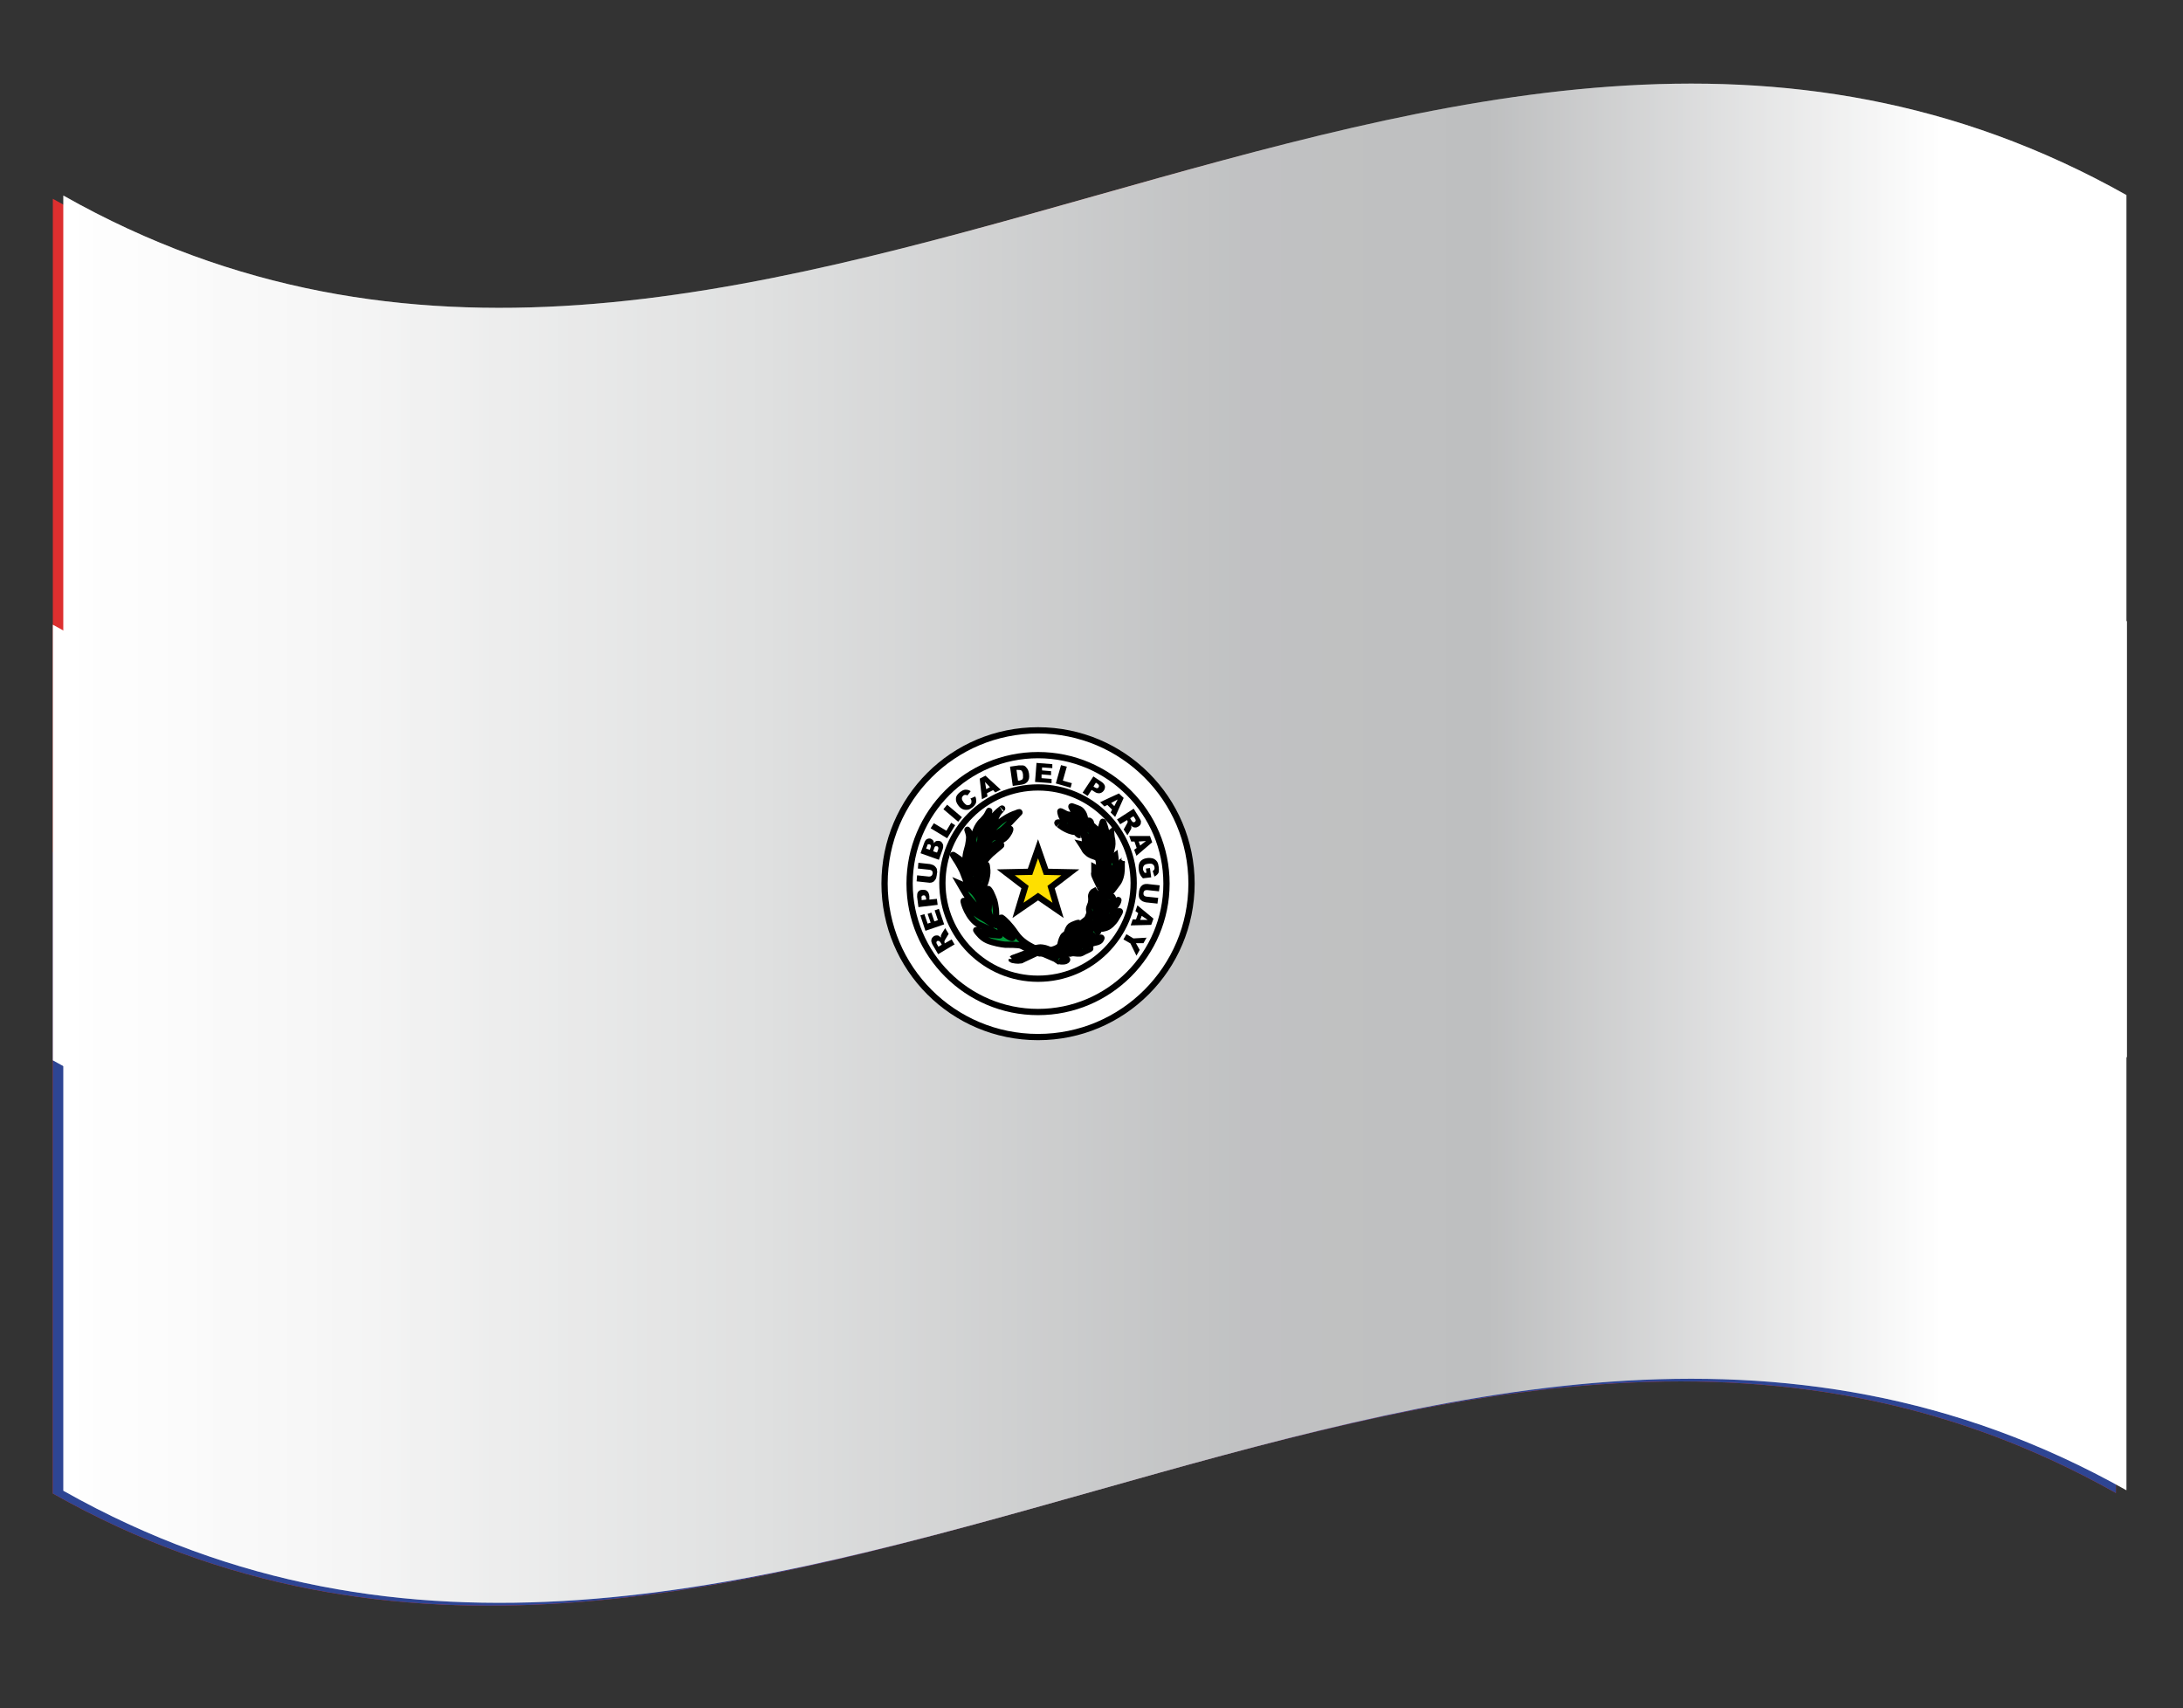 <svg xmlns="http://www.w3.org/2000/svg" xmlns:xlink="http://www.w3.org/1999/xlink" viewBox="0 0 87.19 68.22"><rect x="0" y="0" width="87.19" height="68.22" fill="#333333" stroke="none"/><defs><style>      .cls-1, .cls-2 {        fill: #fff;      }      .cls-3 {        fill: #2e4593;      }      .cls-4 {        isolation: isolate;      }      .cls-5 {        stroke-width: .75px;      }      .cls-5, .cls-6, .cls-7, .cls-8, .cls-2 {        stroke: #000;      }      .cls-5, .cls-8 {        fill: #009b3a;      }      .cls-6 {        fill: none;      }      .cls-6, .cls-7, .cls-8, .cls-2 {        stroke-width: .25px;      }      .cls-6, .cls-2 {        stroke-miterlimit: 10;      }      .cls-9 {        mix-blend-mode: overlay;        opacity: .25;      }      .cls-9, .cls-10 {        fill: url(#linear-gradient);      }      .cls-7 {        fill: #fedf00;      }      .cls-11 {        fill: #dd2f2f;      }      .cls-10 {        mix-blend-mode: multiply;      }    </style><linearGradient id="linear-gradient" x1="2.53" y1="33.67" x2="84.95" y2="33.67" gradientUnits="userSpaceOnUse"><stop offset="0" stop-color="#fff"></stop><stop offset=".13" stop-color="#f6f6f6"></stop><stop offset=".34" stop-color="#dfe0e0"></stop><stop offset=".54" stop-color="#c4c5c6"></stop><stop offset=".57" stop-color="#c1c2c3"></stop><stop offset=".69" stop-color="#bebfc0"></stop><stop offset=".91" stop-color="#fff"></stop></linearGradient></defs><g class="cls-4"><g id="Capa_1"><g><g><path class="cls-11" d="M84.51,59.63c-27.47-15.46-54.93,15.53-82.4.02V7.94c27.47,15.51,54.93-15.48,82.4-.02v51.72Z"></path><path class="cls-3" d="M84.51,59.63c-27.47-15.46-54.93,15.53-82.4.02v-25.62c27.47,15.51,54.93-15.48,82.4-.02v25.62Z"></path><path class="cls-1" d="M2.11,42.35c27.48,15.52,54.96-15.52,82.44,0v-17.4c-27.48-15.52-54.96,15.52-82.44,0v17.4Z"></path></g><g><path class="cls-10" d="M84.95,24.82v17.41s-.02,0-.02-.02v17.31c-27.48-15.45-54.95,15.52-82.4.02V7.81c27.45,15.52,54.92-15.47,82.4-.02v17.01s.02.02.02.02Z"></path><path class="cls-9" d="M84.95,24.82v17.41s-.02,0-.02-.02v17.31c-27.48-15.45-54.95,15.52-82.4.02V7.81c27.45,15.52,54.92-15.47,82.4-.02v17.01s.02.02.02.02Z"></path></g></g><path class="cls-2" d="M47.59,35.29c0,3.38-2.74,6.13-6.13,6.13s-6.13-2.74-6.13-6.13,2.74-6.12,6.13-6.12,6.13,2.74,6.13,6.12Z"></path><path class="cls-8" d="M44.42,34.34c-.15,0-.15.16-.15.16,0,0,0-.05,0,0,0,.05.02.19.13.2.12.01.15-.13.16-.19,0-.03,0-.17-.14-.17"></path><path d="M37.62,37.74l-.05-.09s-.02-.03-.04-.05c-.01-.01-.02-.02-.04-.02-.02,0-.03,0-.05,0-.02.01-.03.03-.04.05,0,.02,0,.05.03.09l.05.09.14-.08ZM38.14,37.71l-.67.4-.2-.34c-.04-.06-.06-.12-.07-.16-.01-.04,0-.08.01-.12.02-.04.05-.07.09-.1.03-.02.07-.03.11-.03.04,0,.07,0,.1.03.02.01.04.03.07.06,0-.03,0-.05,0-.07,0-.01,0-.03.02-.05,0-.02.02-.04.02-.05l.13-.21.14.23-.14.23s-.03.05-.03.07c0,.02,0,.04.01.06v.02s.28-.16.28-.16l.12.21ZM36.96,37.17l-.2-.61.16-.05.13.38.12-.04-.12-.35.15-.05.12.35.14-.05-.13-.39.17-.06.21.62-.73.25ZM36.99,35.93v-.06s-.03-.08-.04-.09c-.02-.02-.04-.02-.07-.02-.02,0-.04.01-.06.03-.02.02-.02.05-.01.09v.07s.18-.02.18-.02ZM36.68,36.21l-.05-.39c0-.08,0-.15.04-.2.04-.05.09-.08.17-.08.08,0,.14,0,.19.05.05.04.08.11.09.21v.13s.3-.03.3-.03l.03.24-.77.09ZM36.66,34.7l.02-.24.46.05s.09.02.13.04c.04.02.07.04.1.08.03.03.05.07.05.1.01.05.02.1,0,.17,0,.04-.01.08-.02.12,0,.04-.02.08-.04.11-.02.03-.05.06-.07.08-.03.02-.06.03-.09.04-.05.01-.09.01-.13,0l-.46-.05.02-.24.47.05s.08,0,.1-.03c.03-.02.04-.05.05-.09,0-.04,0-.08-.02-.1-.02-.03-.05-.04-.09-.05l-.47-.05ZM37.43,34.04l.04-.11s.02-.07,0-.09c0-.02-.03-.04-.05-.04-.02,0-.04,0-.06,0-.02.01-.04.04-.05.08l-.04.12.15.05ZM37.14,33.94l.03-.1s.02-.06,0-.08c0-.02-.02-.03-.04-.04-.02,0-.04,0-.06,0-.02,0-.03.03-.04.07l-.04.1.14.05ZM36.77,34.07l.15-.42c.03-.07.06-.12.11-.14.05-.02.1-.03.15-.01.04.02.07.04.1.08.01.02.02.06.02.1.03-.05.07-.08.1-.09.04-.01.08-.01.13,0,.04.01.07.03.09.06.02.03.04.06.05.1,0,.02,0,.05,0,.09-.01.05-.02.09-.03.11l-.14.39-.73-.26ZM37.17,33.08l.13-.2.5.3.19-.32.16.1-.32.52-.66-.4ZM37.68,32.32l.15-.18.59.5-.15.18-.59-.5ZM38.75,31.9l.2-.09c.03.05.04.11.04.16,0,.05,0,.1-.03.14-.02.04-.06.09-.11.13-.07.05-.13.09-.18.1-.06.01-.12.01-.19-.01-.07-.02-.13-.07-.19-.14-.08-.1-.12-.2-.11-.29,0-.1.06-.18.16-.26.08-.06.15-.1.22-.1.07,0,.14.01.21.06l-.13.17s-.04-.02-.05-.02c-.02,0-.04,0-.06,0-.02,0-.04.01-.06.03-.04.04-.06.08-.05.13,0,.04.03.08.07.14.06.07.1.1.14.11.04,0,.08,0,.12-.03.03-.03.05-.06.05-.1,0-.04,0-.08-.03-.12M39.54,31.44l-.2-.21.05.29.15-.08ZM39.66,31.56l-.24.12.02.13-.22.11-.09-.82.23-.12.61.56-.22.11-.09-.1ZM40.6,30.76l.06.42h.06s.08-.03.1-.04c.02-.02.03-.03.04-.07,0-.03,0-.07,0-.13-.01-.08-.03-.13-.06-.16-.03-.03-.08-.03-.14-.03h-.06ZM40.34,30.62l.35-.05c.07,0,.13,0,.17,0,.05.01.09.03.12.07.03.03.06.07.08.11.02.05.03.1.04.15.01.08.01.15,0,.19-.01.05-.03.09-.06.13-.03.03-.06.06-.1.08-.04.02-.09.03-.14.04l-.35.05-.11-.77ZM41.39,30.47l.64.05v.16s-.41-.03-.41-.03v.12s.36.03.36.03v.16s-.38-.03-.38-.03v.15s.4.03.4.03v.17s-.66-.05-.66-.05l.06-.77ZM42.38,30.56l.23.06-.16.56.36.1-.05.18-.59-.17.21-.74ZM43.68,31.42l.05.03s.07.04.09.03c.02,0,.05-.01.06-.04.01-.02.02-.04.01-.07,0-.02-.03-.05-.06-.07l-.06-.04-.09.14ZM43.67,31.01l.33.22c.07.05.11.1.13.16.01.06,0,.12-.04.18-.04.06-.1.1-.16.11-.06.01-.14,0-.22-.06l-.11-.07-.16.24-.2-.13.43-.65ZM44.51,32.19l.13-.26-.26.14.12.12ZM44.42,32.34l-.19-.19-.12.06-.17-.17.36-.17.39-.18.19.18-.34.76-.18-.18.06-.12ZM45.14,32.68l.05.09s.02.03.04.05c.01.01.03.02.04.02.02,0,.03,0,.05-.01.02-.01.03-.03.04-.05,0-.02,0-.05-.03-.09l-.06-.09-.13.08ZM44.63,32.72l.65-.42.21.34c.04.06.06.11.08.15,0,.04,0,.08-.01.12-.02.04-.04.07-.09.1-.04.02-.07.04-.11.04-.03,0-.07,0-.11-.02-.03-.02-.05-.03-.07-.06,0,.03.01.05.01.07,0,.02,0,.04-.01.05,0,.02-.01.04-.02.05l-.13.22-.15-.23.13-.23s.03-.05.03-.07c0-.02,0-.04-.02-.06v-.02s-.28.17-.28.17l-.13-.2ZM45.54,33.77l.23-.18-.29.02.06.16ZM45.4,33.87l-.09-.26h-.13s-.08-.22-.08-.22h.83s.09.25.09.25l-.63.54-.09-.24.11-.08ZM45.77,34.69l.16-.02.05.37-.33.04c-.06-.06-.1-.12-.12-.17-.03-.05-.04-.11-.05-.19-.01-.09,0-.17.02-.23.02-.06.06-.11.12-.15.06-.04.13-.06.21-.07.08-.01.16,0,.23.02.07.03.12.07.16.13.03.05.05.12.06.21.01.08.01.15,0,.19,0,.04-.03.08-.06.11-.03.03-.07.06-.11.08l-.07-.22s.05-.03.06-.06c.01-.02.02-.05.01-.09,0-.05-.03-.09-.07-.12-.04-.03-.1-.03-.18-.02-.08.01-.14.03-.17.07-.03.04-.04.08-.04.14,0,.03.01.05.02.07.01.02.03.05.05.08h.07s-.02-.17-.02-.17ZM46.26,35.85l-.03.24-.46-.05s-.09-.02-.13-.04c-.04-.02-.07-.05-.1-.08-.03-.03-.04-.07-.05-.1-.01-.05-.01-.11,0-.17,0-.04.01-.08.02-.12.01-.04.03-.08.05-.11.02-.03.05-.05.07-.07.03-.02.06-.03.1-.04.05,0,.1-.01.13,0l.46.05-.03.24-.47-.05s-.08,0-.1.02c-.03.02-.04.05-.05.09,0,.04,0,.08.02.1.02.03.05.04.09.05l.47.05ZM45.55,36.74h.29s-.24-.16-.24-.16l-.06.16ZM45.37,36.73l.09-.26-.11-.08.08-.23.64.53-.09.25-.82.02.08-.24h.13ZM45.8,37.44l-.13.23h-.3s.15.27.15.27l-.13.23-.24-.49-.28-.16.12-.21.28.17.54-.03Z"></path><path class="cls-6" d="M46.59,35.29c0,2.83-2.3,5.13-5.13,5.13s-5.13-2.3-5.13-5.13,2.3-5.13,5.13-5.13,5.13,2.3,5.13,5.13h0Z"></path><path class="cls-6" d="M45.28,35.27c0,2.11-1.71,3.82-3.82,3.82s-3.82-1.71-3.82-3.82,1.71-3.82,3.82-3.82,3.82,1.71,3.82,3.82h0Z"></path><path class="cls-7" d="M41.46,33.9l.32.92.97.02-.77.59.28.93-.8-.55-.8.55.28-.93-.77-.59.97-.02.32-.92Z"></path><path class="cls-8" d="M43.22,37.91s-.16.04-.2.05c-.03,0-.17,0-.23,0-.03,0-.09.01-.13.01-.28-.03.46-.03.55-.07M42.49,37.69s.11-.24.14-.3c.03-.06.11-.21.16-.27.02-.03.11-.13.14-.09-.16.14-.28.38-.35.54,0,.02-.06.11-.08.13-.02.02-.01.07-.04.07-.03,0,0,0,0,0,0,0,.03-.06.05-.09h0ZM43.54,37.85s-.13-.02-.21-.05c-.08-.03-.21-.05-.32-.04-.11,0-.21.03-.3.07-.09.03-.21.04-.21.04,0,0-.07.01-.04,0,.03-.01.13-.09.13-.09l.07-.09s.35-.44.32-.56c.05-.09.11-.24.09-.27-.01-.01-.26.08-.32.13-.06.05-.11.17-.13.24-.02.07-.11.12-.11.12-.08.06-.13.23-.16.38-.03.14-.38.22-.38.22,0,0-.1.04-.01.06.02,0,.05.07.09.07.04,0,.26-.09.3-.08.07.02.15.04.22.06.08.03.15.04.21.02.06-.02.14-.01.21,0,.06.01.13,0,.17,0,.04-.01.16-.08.16-.08,0,0,.12-.05.19-.09.07-.03.03-.05.03-.05"></path><path class="cls-8" d="M42.58,38.27s-.49-.26-.51-.26c-.02,0-.22-.12-.32-.14-.07-.02-.16-.03-.2-.03-.08,0-.21.04-.21.04l.12.05s.11.06.17.09c.08.04.08.09.08.09l.44.19.09.06s.08-.11.33-.1"></path><path class="cls-8" d="M43.07,37.26c.15-.14.23-.33.35-.44.02.01.02.04,0,.08-.02.04-.06.06-.07.08-.03.03-.1.1-.12.14-.02.04-.04.09-.11.13-.07.04-.05.1-.05.13,0,.03-.11.1-.16.19,0,.09-.01.05-.07.09.1-.16.16-.26.23-.4M42.73,37.69s-.31.19-.22.17c.09-.02.37-.13.45-.16.1-.04.16-.13.23-.2.07-.07.3-.29.34-.38.04-.09.07-.21-.08-.48,0,0-.02.05-.08.1-.06.05-.14.11-.14.11l-.1.09s-.35.65-.4.75"></path><path class="cls-8" d="M43.96,37.46s-.19-.02-.21-.02c-.02,0-.12-.01-.28-.01s-.21.05-.25.1c-.04.05-.16.16-.16.16h.07c.15-.13.28-.08.32-.09.05,0,.11,0,.27-.05.16-.06.15,0,.13,0-.08.03-.15.04-.23.05-.12,0-.22.03-.27.03s-.39.09-.39.09c0,0,.37.02.41.03.04.02.1,0,.15-.02.14-.07.21-.08.26-.09.06-.01.13-.05.13-.05,0,0,.04-.02.07-.09.04-.06-.02-.05-.02-.05M44.14,36.45c.02-.06.08-.19.14-.25.04-.03.1-.05.14-.06.01,0,.12-.01-.01.03-.05.01-.13.05-.16.1-.05.13-.09.24-.17.32-.06.07-.1.15-.1.15l-.07.02c.12-.08.18-.22.24-.32h0ZM44.74,36.38c-.07.02-.1.04-.1.04-.16.05-.22.15-.29.23-.04.04-.08.07-.25.15-.15.07-.27.17-.27.17,0,0-.05,0-.04.03,0,.01.04,0,.04,0,0,0,.31-.04.45-.12.08-.05.13-.09.21-.21.04-.05.08-.16.08-.09,0,.17-.26.34-.38.39-.06.03-.15.04-.26.06-.11.02-.17.01-.17,0,.01-.03.02-.04.05-.08.05-.06.18-.08.27-.13.11-.05.21-.12.26-.18.05-.06.07-.08.09-.14.04-.14.04-.21.08-.26.13-.16.15-.22.16-.29,0-.02-.07.04-.11.06-.07.04-.1.04-.24.08-.15.04-.15.13-.17.18,0,.02-.07.09-.1.11-.03.01-.1.12-.13.18-.02.04-.05.08-.08.07-.03,0,.06-.32.07-.37.02-.05.02-.15.02-.19s0-.12-.06-.13c-.06,0-.06-.09-.06-.09-.14.12-.06.33-.05.45.01.12-.03.35-.03.35.13.06.03.22-.01.27-.04.05-.13.06-.16.11-.04.05-.32.44-.32.44l.35-.1s.03,0-.02-.03c-.05-.04.02-.18.06-.22.09-.07.2-.02.2-.02,0,0,.16.02.36-.05.16-.06.23-.17.31-.25.04-.04.12-.19.17-.27.03-.05.08-.14.05-.13"></path><path class="cls-8" d="M43.76,37.31s.03-.02.08-.07c.05-.05,0-.14-.07-.14-.04,0-.07,0-.15.09-.07.1.03.13.07.13.02,0,.04,0,.06-.02"></path><path class="cls-8" d="M43.58,36.71c-.05.08-.07.16-.03.19,0,0,.04.03.07.03s.1-.04.14-.1c.04-.06.08-.13,0-.18-.08-.04-.13,0-.17.06"></path><path class="cls-8" d="M43.84,35.77s0-.01-.02-.04c-.05-.05-.11-.14-.11-.14-.1.05-.13.16-.13.2s.02.14,0,.23c0,.03-.01.07-.06.19-.05.12,0,.23.02.26,0,.04.05.16.05.16,0,0,.04-.02.05-.03.01,0,.07,0,.07,0,0,0,.06-.1.06-.16,0-.04,0-.11-.03-.22-.03-.16-.03-.21,0-.3.02-.09.11-.15.11-.15"></path><path class="cls-8" d="M43.98,35.93s.05-.01.08-.06c.03-.06.03-.12.03-.12-.08-.16-.2-.03-.2-.03-.1.21.09.21.09.21"></path><path class="cls-8" d="M44.27,35.63c-.12,0-.19.23-.19.23,0,0-.02.06-.09.1-.07.04-.03.11-.03.22s-.08.31-.08.31l-.03.07s0,.05.05-.04c.08-.15.16-.12.19-.28.02-.12.22-.16.22-.16h-.06c-.21-.11.01-.36.05-.4.04-.04.07-.04-.05-.04"></path><path class="cls-8" d="M44.23,35.9c-.06.12.11.13.14.11.02,0,.05-.05.05-.05.07-.09,0-.16-.03-.17-.03-.01-.1-.02-.16.11"></path><path class="cls-8" d="M43.92,35.42c.04.08.16.3.19.29.02,0,0-.05,0-.05,0,0,0-.06-.02-.13-.02-.07-.01-.17-.05-.23-.04-.06-.13-.13-.16-.23-.03-.09,0-.27,0-.3,0-.02.01,0,0-.03-.02-.02-.17-.1-.17-.1,0,0,0,.06,0,.16,0,.03,0,.06-.01.1,0,.04.02.1.08.22.07.14.11.23.14.3M44.83,34.37s-.04.07-.06.09c-.02.02-.26.23-.28.24-.01,0-.14.05-.26.37-.12.31-.07.61-.07.61h.06s0-.04,0-.04c0,0,.02-.1.03-.18.02-.08.1-.19.16-.27.06-.08.1-.19.1-.19.07-.13.1-.25.16-.34,0,.11-.42.79-.46,1.02l.12-.02c.1-.09.23-.28.32-.4.09-.12.13-.31.14-.4.02-.08.01-.47.01-.47"></path><path class="cls-8" d="M43.99,34.44c-.06-.06-.11-.08-.11-.08,0,0,.02.11.02.18s0,.19,0,.25c0,.06-.03.17.01.27.05.1.1.15.13.21.03.06.09.38.09.38,0,0-.02-.43,0-.56.02-.12.02-.31,0-.4-.03-.09-.07-.21-.14-.26M44.28,34.02s.06-.11.08-.23c0-.05.01-.13,0-.19,0-.04-.02-.1,0-.11.01,0,0,.02.01.07,0,.02,0,.07-.01.14,0,.06,0,.1-.03.18-.02.07,0,.14-.02.16-.01.02-.05.1-.05.1,0,0-.02.06-.02.12,0,.06,0,.12,0,.12,0,0,.03-.05.09-.06,0,0,.01-.1.01-.13s.04-.24.06-.3c.03-.09.05-.25,0-.44-.01-.05-.02-.21-.02-.21,0,0-.06.05-.09.23-.01.05.01.2,0,.36,0,.09-.09.43-.1.46"></path><path class="cls-5" d="M44.28,34.02s0,0,0,0c0,0,0,0,0,0"></path><path class="cls-8" d="M44.05,33.12s.03.03.03.06c0,.03,0,.08,0,.09,0,.01.01.09.02.12.01.04.03.05.02.13,0,.05-.06.11-.04.19,0,.04.04.09.06.13.01.03,0,.09,0,.15,0,.05.03.09.03.09,0,0-.04.07-.05-.02-.01-.1-.02-.14-.04-.18-.03-.07-.06-.2-.01-.3,0-.02.01-.05.01-.1s-.03-.11-.03-.16c0-.04,0-.11,0-.14M43.89,33.59c0,.05.02.08.09.2.02.04.06.14.07.17,0,.03.01.07.01.08,0,.01,0,.08,0,.08v.03s-.17-.1-.24-.15c-.07-.05-.16-.13-.21-.17-.06-.05-.2-.22-.21-.36l-.07-.06s-.05.3.19.5c.07.06.14.12.3.19.16.07.14.14.21.28.07.14.11.22.12.26,0,.04-.02.65-.02.65v.05s.15-.56.22-.62c0,0-.14-.02-.13-.24l-.02-.14s-.03-.17.02-.28c0,0,.06-.2.04-.37-.01-.1-.02-.13-.03-.23-.02-.15-.08-.37-.09-.4-.02-.08-.03-.09-.05-.15,0-.02-.02-.09-.04-.09-.01,0-.03.09-.03.09,0,0-.03.1-.04.13-.02.08-.06.15-.08.33,0,.03,0,.12-.01.13,0,0,0,.06,0,.08"></path><path class="cls-8" d="M44.02,34.36s-.02-.05-.05-.08c-.05-.06-.12-.11-.31-.2-.19-.09-.24-.25-.34-.31-.04-.03-.13-.05-.13-.05,0,0,.08.12.1.16.03.05.03.09.14.18.1.1.23.13.31.16.12.04.27.15.27.15M43.42,33.46s.05.18.16.31c.16.2.46.34.46.34-.03-.12-.08-.27-.12-.33-.14-.22-.5-.33-.5-.33,0,0,0,0,0,0M43.85,33.55c.08-.18-.16-.35-.23-.47.03-.02.06.03.08.07.04.05.15.21.15.21l.03-.16-.29-.26s-.09.07-.09.07c-.04.24.34.56.34.56"></path><path class="cls-8" d="M43.35,33.14c-.07.03-.09.03-.09.03l.04.1.02.03s.09.13.14.15c.02,0,.11.02.19.06.1.04.28.19.28.19,0,0-.28-.32-.39-.56l-.04-.14h-.1s.03.1-.04.14"></path><path class="cls-8" d="M42.29,32.93s.1.08.15.11c.06.04.24.14.38.17.03,0,.2.03.2.03,0-.07.09-.08.09-.08l-.24-.03c-.19-.01-.34-.1-.46-.23.15.09.38.24.56.23.74-.07-.22-.09-.31-.14-.09-.05-.16-.14-.16-.14h-.22s-.11-.02,0,.08"></path><path class="cls-8" d="M43.15,33.35s.08-.01.09-.06c0-.06-.01-.1-.08-.12-.04,0-.11-.01-.14.06-.03.07.08.12.08.12,0,0,.02,0,.05,0M43.24,32.93c-.06,0-.08.05-.07.15.02.1.17.06.17.06h.03s.02-.03,0-.11c-.01-.08-.07-.1-.14-.1M43.49,33h0s0,0,0,0"></path><path class="cls-8" d="M43.49,33s0,0,.02,0c.03-.01.06-.09.06-.09.02-.1-.06-.13-.06-.13-.12-.02-.13.08-.13.08-.03.14.08.14.1.14M42.93,32.51s.07.12.08.13c.01.01.1.1.13.14.03.04.13.22.13.22,0,0,.02,0,.02-.02.02-.03-.06-.25-.07-.26-.03-.07-.08-.12-.13-.17-.01,0-.05-.06-.1-.11.09.11.31.43.38.57,0,0,0-.15-.02-.23-.03-.24-.09-.31-.11-.34-.03-.06-.12-.13-.19-.15-.06-.02-.14-.05-.22-.08-.08-.03-.02.05.01.11.04.08.07.14.08.19"></path><path class="cls-8" d="M42.62,32.9c.08.07.12.12.29.14.17.03.18.02.18.02,0,0,.09-.04.04-.08-.25-.11-.49-.24-.61-.39,0,0,.02-.02.11.07.05.05.08.08.11.1.09.06.13.08.22.13.05.03.17.05.17.05,0,0,.02-.04.03-.04.01,0,0-.06-.11-.15-.06-.05-.11-.1-.15-.17,0,0-.12-.03-.26-.05-.1-.02-.29-.16-.29-.12,0,.04.03.17.08.25.05.08.1.16.18.24"></path><path class="cls-8" d="M41.21,37.99c-.07.02-.63.23-.63.23l-.15.06c.21-.05.38.06.38.06l.62-.29s0,0-.02-.02c-.02-.01-.12-.07-.19-.05"></path><path class="cls-8" d="M40.41,38.3s0,.02,0,.02c.03.02.02.02.16.04.14.02.23-.01.26-.04.03-.03-.35-.09-.42-.03"></path><path class="cls-8" d="M39.52,36.31l-.03-.17s-.03-.47-.09-.56c-.01-.02,0-.07-.04-.07-.06,0-.06.15-.07.29-.11.7.45,1.23.45,1.23l-.23-.71Z"></path><path class="cls-8" d="M42.27,38.37s-.06-.01-.02-.06c.04-.04.14-.07.16-.07.02,0,.08,0,.12.02.04.01.11.05.09.08-.02.03-.08.06-.16.06-.07,0-.11,0-.14-.01-.03-.01-.05-.02-.05-.02"></path><path class="cls-8" d="M41.67,38.04s-.19-.09-.37-.18c-.24-.12-.52-.28-.72-.57-.25-.37-.47-.56-.52-.6-.05-.04-.06-.05-.08-.03-.02.02,0,.05,0,.07.05.08.18.24.22.32.08.15.24.31.24.41,0,.01-.05,0-.05,0,0,0-.38-.13-.53-.59-.11-.33-.06-.43-.09-.59-.04-.29-.05-.32-.2-.65,0,0-.09-.15-.1-.12-.02.04.01.19.01.19l.02.17s-.01.38-.01.4-.09.26.31.65c0,0,0,.07-.05,0-.04-.04-.33-.26-.42-.63-.09-.37-.1-.73-.04-.88.06-.14.19-.47.13-.77,0-.03-.01-.12-.03-.1,0,.01-.04.16-.07.21-.03.07-.08.14-.09.19-.03.08-.17.21-.14.44.03.27.05.31.08.41.01.03.04.12.02.13-.02,0-.07-.11-.07-.11,0,0-.26-.5-.1-.91.16-.41.56-.79.56-.79,0,0,.32-.27.39-.33.03-.02.02-.04.01-.04-.08.02-.71.15-.93.89,0,0-.01.03-.03.02-.02,0,0-.04,0-.04,0,0,.14-.53.52-.77.42-.26.37-.22.51-.31.09-.05.17-.13.26-.29.01-.02.05-.11.04-.13,0-.02-.02,0-.03.03,0,0-.12.18-.3.25-.18.06-.32-.03-.5.17-.18.2-.32.48-.32.48,0,0-.05.07-.06.07-.02,0,0-.08,0-.08,0,0,.24-.51.43-.61.19-.1.37-.2.48-.29.13-.1.36-.36.45-.45.02-.02.14-.14.17-.18.02-.02.06-.05.05-.06-.02-.01-.13.04-.13.04,0,0-.64.18-1.03.77-.02.03-.06.08-.09.11-.04.04-.06.12-.06.12-.03-.02.22-.33.22-.33l.04-.2s.07-.3.23-.52c.02-.02.11-.11.12-.13.03-.03-.06.03-.04.02,0,0-.59.43-.59.96,0,.1-.06.18-.14.3-.1.14-.13.22-.17.43-.02.09-.04.17-.05.26,0,0,0,.08-.02.07-.03,0-.02-.07-.02-.07,0,0,.06-.4.1-.52.04-.12.07-.2.07-.2,0,0-.02-.3.04-.47.06-.14.2-.33.22-.38,0-.02.08-.16.09-.31,0-.02-.01,0-.04.06-.07.15-.12.19-.23.32,0,0-.28.2-.37.79,0,0,0,.22-.04.57-.02.25,0,.49.03.64.02.09.05.09.03.1-.01,0,0,0-.02-.07-.04-.08-.07-.2-.07-.37,0-.31.03-.56.03-.56,0,0,.02-.5-.19-.73-.01-.01.04.1.06.21.03.14-.02.33-.03.41-.01.08-.15.41-.1.72,0,0,.12.53.27.78,0,0,.09.11.01,0-.08-.1-.25-.51-.27-.55-.01-.03-.13-.29-.25-.39-.06-.05-.22-.15-.22-.15,0,0-.09-.07-.02.02.05.07.12.2.16.25.07.11.13.23.19.35.05.12.18.47.18.47l.08.22s.14.07.21.16c.06.07.19.22.29.49.05.12.14.23.14.23,0,0-.02.04-.1-.11-.08-.15-.16-.42-.36-.63-.15-.16-.55-.33-.55-.33,0,0,.26.45.32.53.11.13.27.31.31.36.04.05.29.35.32.4.06.08.09.11.12.14.06.07.25.19.27.21,0,.02,0,0,0,0-.08-.05-.19-.13-.29-.2-.1-.07-.5-.24-.77-.61-.06-.11-.09-.15-.12-.14-.03.02.18.73.62.95,0,0,.49.22.59.28.06.04.18.09.23.13.03.03-.03.02-.03.02-.26-.02-.63-.05-.86-.19,0,0-.1-.07-.02.03.06.07.19.26.42.36.23.1.57.16.7.17.12,0,.56,0,.64.04.08.03.22.12.3.14.07.02.29.11.29.11,0,0,.07.04.1.05.04.02.2.01.21-.02.01-.03-.05-.07-.05-.07"></path><path class="cls-8" d="M44.49,34.34s.07.16.07.16c0,0,0-.08,0-.13s-.02-.2-.02-.2l-.04.03c-.05.04-.08.12-.08.12,0,0,.03,0,.08.01"></path></g></g></svg>